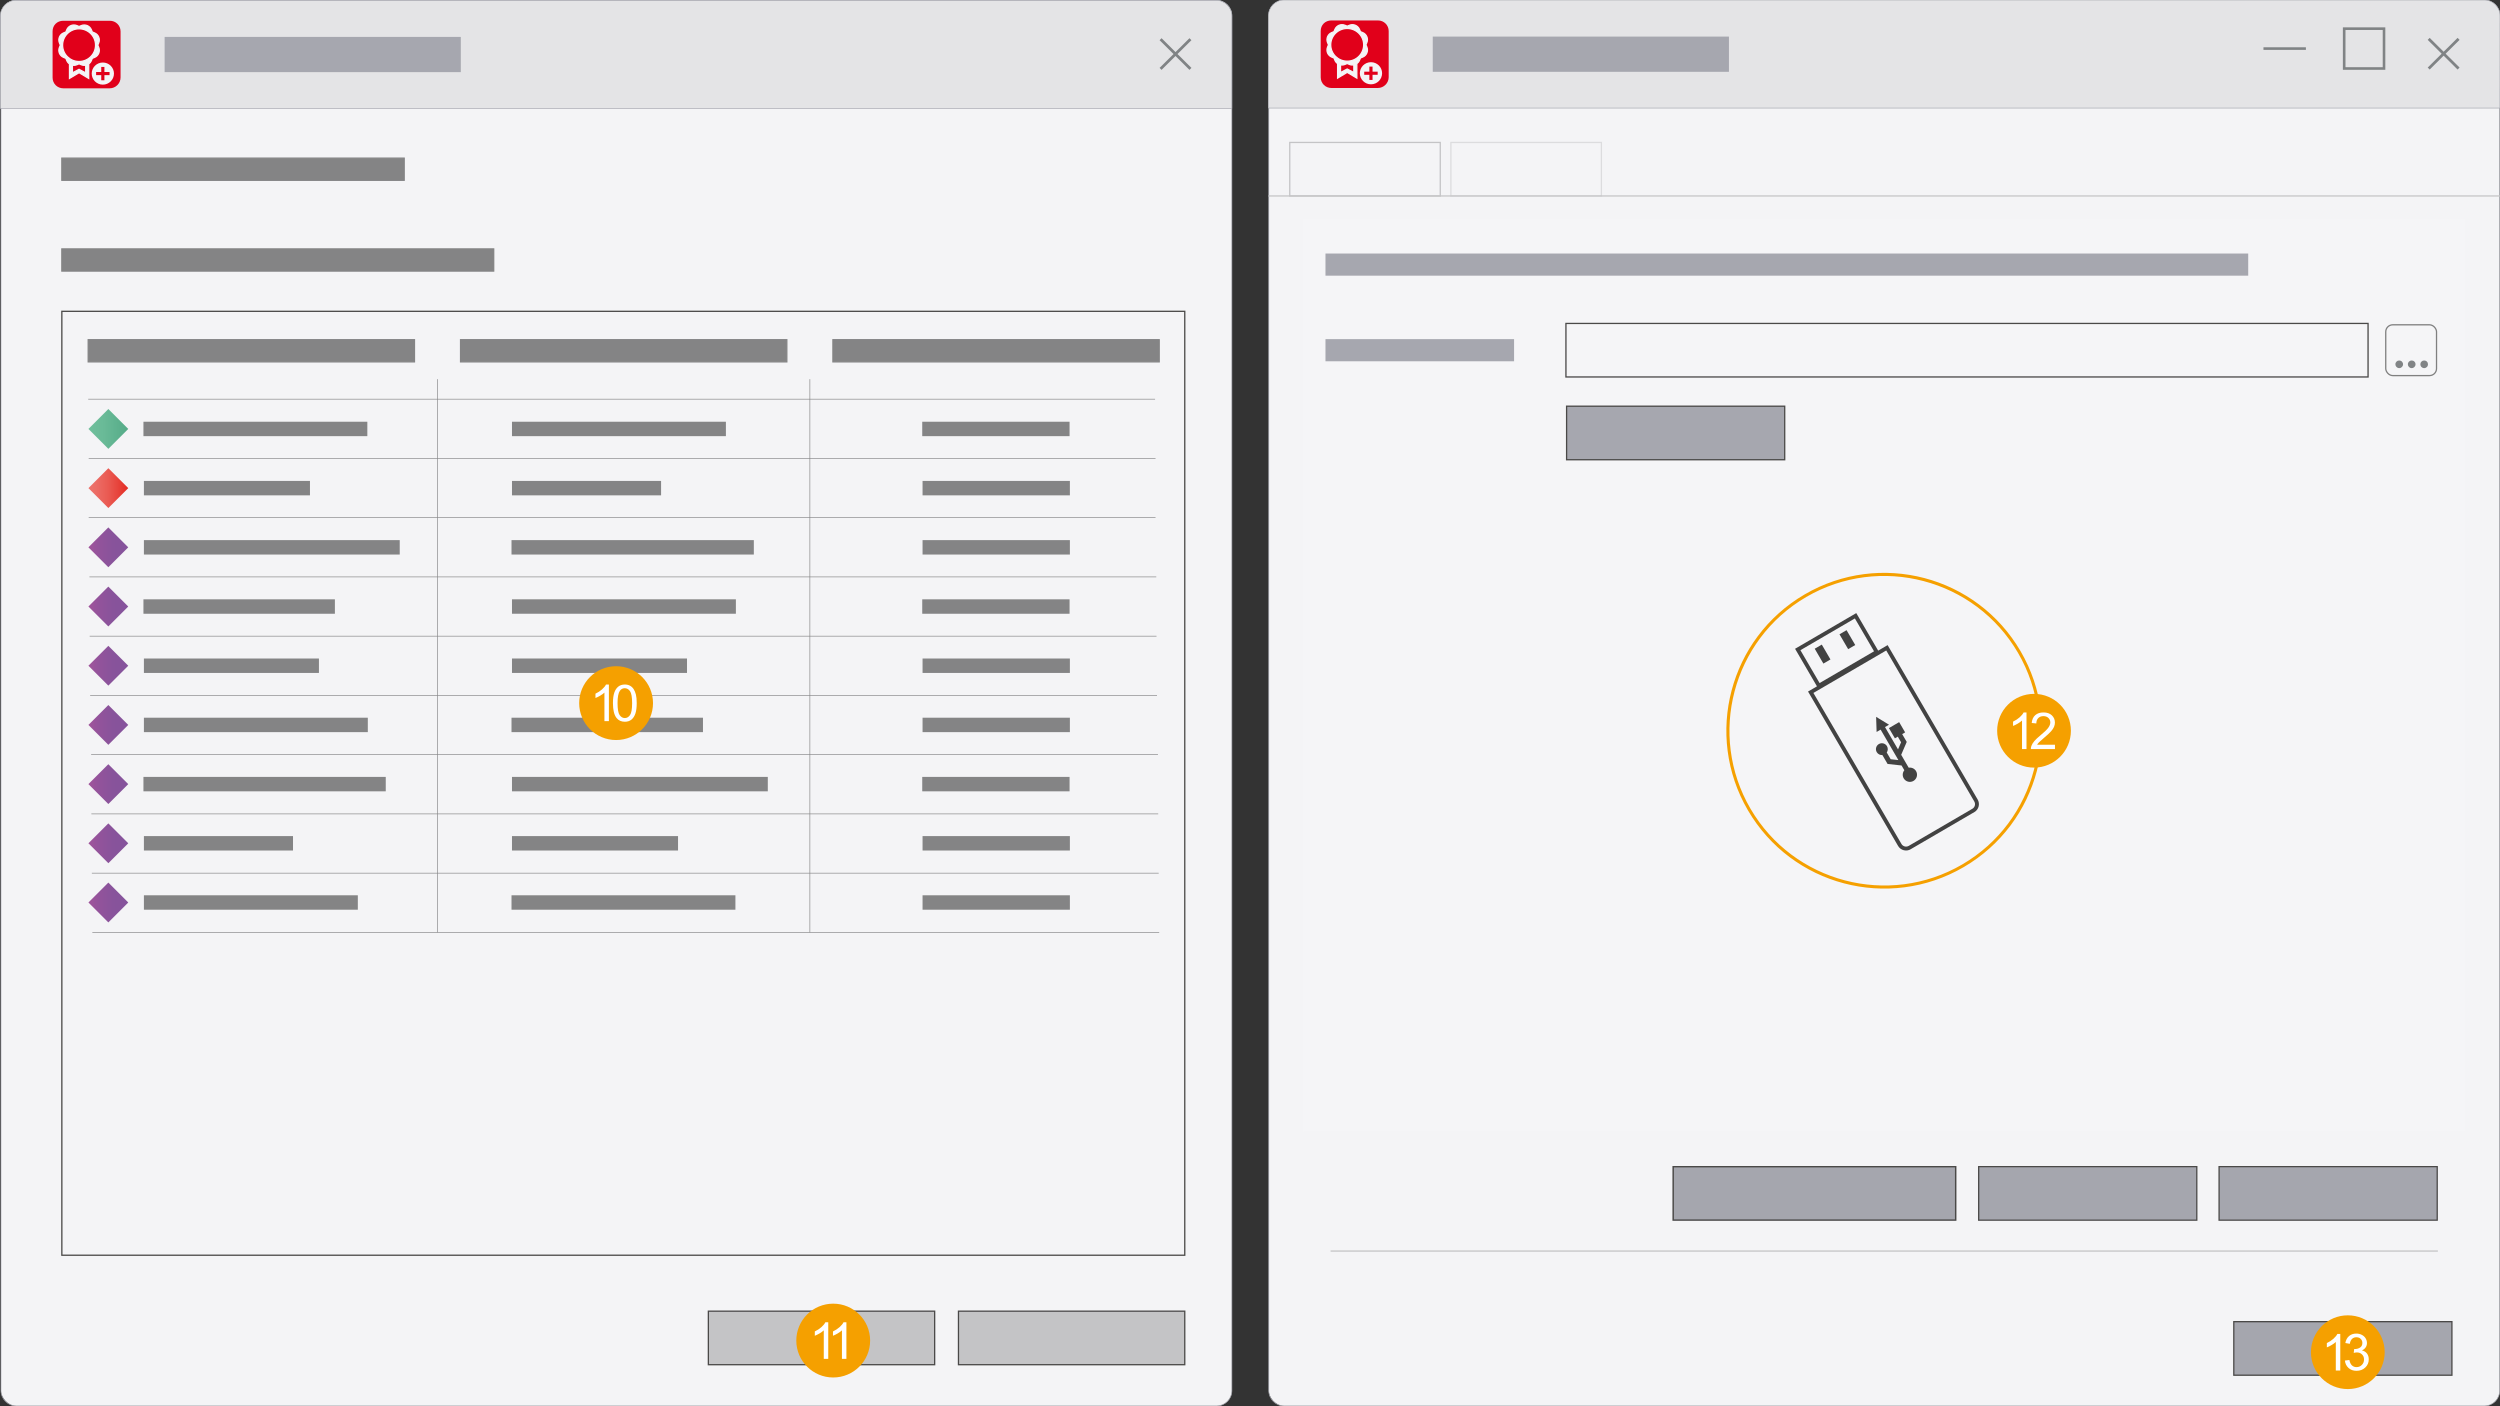 <?xml version="1.0" encoding="UTF-8"?>
<svg xmlns="http://www.w3.org/2000/svg" xmlns:xlink="http://www.w3.org/1999/xlink" viewBox="0 0 1920 1080">
  <rect x="0" y="0" width="1920" height="1080" fill="#333333" stroke="none"/>
  <defs>
    <clipPath id="clippath">
      <rect width="946.33" height="1080" style="fill: none;"/>
    </clipPath>
    <clipPath id="clippath-1">
      <rect x=".5" width="945.83" height="1080" style="fill: none;"/>
    </clipPath>
    <clipPath id="clippath-2">
      <rect width="946.33" height="83.51" style="fill: none;"/>
    </clipPath>
    <clipPath id="clippath-3">
      <rect x="40.09" y="15.66" width="52.78" height="52.44" style="fill: none;"/>
    </clipPath>
    <clipPath id="clippath-4">
      <rect x="72.39" y="409.52" width="21.63" height="21.63" transform="translate(-272.86 181.95) rotate(-45)" style="fill: none;"/>
    </clipPath>
    <linearGradient id="Unbenannter_Verlauf_9" data-name="Unbenannter Verlauf 9" x1=".24" y1="-35.06" x2="1.24" y2="-35.06" gradientTransform="translate(60.66 -651.78) scale(30.58 -30.58)" gradientUnits="userSpaceOnUse">
      <stop offset="0" stop-color="#a0549b"/>
      <stop offset=".25" stop-color="#93539b"/>
      <stop offset=".61" stop-color="#88539b"/>
      <stop offset="1" stop-color="#85539c"/>
    </linearGradient>
    <clipPath id="clippath-5">
      <rect x="72.39" y="364.07" width="21.63" height="21.63" transform="translate(-240.71 168.63) rotate(-45)" style="fill: none;"/>
    </clipPath>
    <linearGradient id="Unbenannter_Verlauf_2" data-name="Unbenannter Verlauf 2" x1=".24" y1="-35.06" x2="1.24" y2="-35.06" gradientTransform="translate(60.66 -697.22) scale(30.58 -30.58)" gradientUnits="userSpaceOnUse">
      <stop offset="0" stop-color="#ed736c"/>
      <stop offset=".2" stop-color="#ec6c65"/>
      <stop offset=".48" stop-color="#ea5b53"/>
      <stop offset=".8" stop-color="#e63e36"/>
      <stop offset="1" stop-color="#e42921"/>
    </linearGradient>
    <clipPath id="clippath-6">
      <rect x="72.39" y="318.62" width="21.63" height="21.63" transform="translate(-208.57 155.31) rotate(-45)" style="fill: none;"/>
    </clipPath>
    <linearGradient id="Unbenannter_Verlauf_3" data-name="Unbenannter Verlauf 3" x1=".24" y1="-35.06" x2="1.24" y2="-35.06" gradientTransform="translate(60.66 -742.67) scale(30.58 -30.58)" gradientUnits="userSpaceOnUse">
      <stop offset="0" stop-color="#70bf9c"/>
      <stop offset=".39" stop-color="#69ba97"/>
      <stop offset=".9" stop-color="#58ad8a"/>
      <stop offset="1" stop-color="#55ab88"/>
    </linearGradient>
    <clipPath id="clippath-7">
      <rect x="72.39" y="454.98" width="21.63" height="21.63" transform="translate(-305.01 195.27) rotate(-45)" style="fill: none;"/>
    </clipPath>
    <linearGradient id="Unbenannter_Verlauf_9-2" data-name="Unbenannter Verlauf 9" y1="-35.06" y2="-35.06" gradientTransform="translate(60.66 -606.31) scale(30.58 -30.58)" xlink:href="#Unbenannter_Verlauf_9"/>
    <clipPath id="clippath-8">
      <rect x="72.39" y="500.45" width="21.63" height="21.63" transform="translate(-337.15 208.59) rotate(-45)" style="fill: none;"/>
    </clipPath>
    <linearGradient id="Unbenannter_Verlauf_9-3" data-name="Unbenannter Verlauf 9" y1="-35.06" y2="-35.06" gradientTransform="translate(60.66 -560.85) scale(30.58 -30.58)" xlink:href="#Unbenannter_Verlauf_9"/>
    <clipPath id="clippath-9">
      <rect x="72.39" y="591.38" width="21.63" height="21.63" transform="translate(-401.45 235.22) rotate(-45)" style="fill: none;"/>
    </clipPath>
    <linearGradient id="Unbenannter_Verlauf_9-4" data-name="Unbenannter Verlauf 9" y1="-35.06" y2="-35.06" gradientTransform="translate(60.66 -469.92) scale(30.58 -30.58)" xlink:href="#Unbenannter_Verlauf_9"/>
    <clipPath id="clippath-10">
      <rect x="72.39" y="636.84" width="21.63" height="21.63" transform="translate(-433.59 248.52) rotate(-45)" style="fill: none;"/>
    </clipPath>
    <linearGradient id="Unbenannter_Verlauf_9-5" data-name="Unbenannter Verlauf 9" y1="-35.06" y2="-35.06" gradientTransform="translate(60.66 -424.45) scale(30.58 -30.58)" xlink:href="#Unbenannter_Verlauf_9"/>
    <clipPath id="clippath-11">
      <rect x="72.39" y="682.31" width="21.63" height="21.63" transform="translate(-465.74 261.84) rotate(-45)" style="fill: none;"/>
    </clipPath>
    <linearGradient id="Unbenannter_Verlauf_9-6" data-name="Unbenannter Verlauf 9" y1="-35.06" y2="-35.06" gradientTransform="translate(60.66 -378.99) scale(30.58 -30.58)" xlink:href="#Unbenannter_Verlauf_9"/>
    <clipPath id="clippath-12">
      <rect x="72.39" y="545.91" width="21.63" height="21.63" transform="translate(-369.3 221.91) rotate(-45)" style="fill: none;"/>
    </clipPath>
    <linearGradient id="Unbenannter_Verlauf_9-7" data-name="Unbenannter Verlauf 9" y1="-35.06" y2="-35.06" gradientTransform="translate(60.66 -515.38) scale(30.58 -30.58)" xlink:href="#Unbenannter_Verlauf_9"/>
    <clipPath id="clippath-13">
      <rect x="974.17" width="945.83" height="1080" style="fill: none;"/>
    </clipPath>
    <clipPath id="clippath-14">
      <rect x="974.17" width="945.83" height="1080" style="fill: none;"/>
    </clipPath>
    <clipPath id="clippath-15">
      <rect x="974.17" width="945.83" height="1080" style="fill: none;"/>
    </clipPath>
    <clipPath id="clippath-16">
      <rect x="1014.01" y="15.41" width="52.78" height="52.44" style="fill: none;"/>
    </clipPath>
    <clipPath id="clippath-17">
      <rect x="1715.06" y="1014.54" width="168.52" height="42.11" style="fill: none;"/>
    </clipPath>
    <clipPath id="clippath-18">
      <rect x="1703.76" y="895.47" width="168.52" height="42.11" style="fill: none;"/>
    </clipPath>
    <clipPath id="clippath-19">
      <rect x="1284.35" y="895.47" width="218.27" height="42.11" style="fill: none;"/>
    </clipPath>
    <clipPath id="clippath-20">
      <rect x="1519.12" y="895.47" width="168.52" height="42.11" style="fill: none;"/>
    </clipPath>
    <clipPath id="clippath-21">
      <rect x="1031.27" y="256.5" width="52.44" height="52.44" style="fill: none;"/>
    </clipPath>
    <clipPath id="clippath-22">
      <rect x="1031.27" y="343.86" width="52.44" height="52.44" style="fill: none;"/>
    </clipPath>
    <clipPath id="clippath-23">
      <rect x="974.17" width="945.83" height="1080" style="fill: none;"/>
    </clipPath>
    <clipPath id="clippath-24">
      <rect x="1113.79" y="108.9" width="116.59" height="42.11" style="fill: none;"/>
    </clipPath>
    <clipPath id="clippath-25">
      <rect x="1202.64" y="311.46" width="168.52" height="42.11" style="fill: none;"/>
    </clipPath>
    <clipPath id="clippath-26">
      <rect x="1202.64" y="311.46" width="168.52" height="42.11" style="fill: none;"/>
    </clipPath>
    <clipPath id="clippath-27">
      <rect x="1831.75" y="248.95" width="40" height="40" style="fill: none;"/>
    </clipPath>
    <clipPath id="clippath-28">
      <rect x="1831.75" y="248.95" width="40" height="40" style="fill: none;"/>
    </clipPath>
    <clipPath id="clippath-29">
      <rect x="1839.53" y="276.71" width="25.3" height="6.14" style="fill: none;"/>
    </clipPath>
    <clipPath id="clippath-30">
      <rect x="1324.53" y="438.65" width="245.11" height="245.11" transform="translate(-85.68 805.4) rotate(-30.25)" style="fill: none;"/>
    </clipPath>
    <clipPath id="clippath-31">
      <rect x="1324.53" y="438.65" width="245.11" height="245.11" transform="translate(-85.68 805.4) rotate(-30.25)" style="fill: none;"/>
    </clipPath>
    <clipPath id="clippath-32">
      <rect x="1411.7" y="472.34" width="70.77" height="177.73" transform="translate(-85.68 805.4) rotate(-30.25)" style="fill: none;"/>
    </clipPath>
    <clipPath id="clippath-33">
      <rect x="1411.7" y="472.34" width="70.77" height="177.73" transform="translate(-85.68 805.4) rotate(-30.25)" style="fill: none;"/>
    </clipPath>
    <clipPath id="clippath-34">
      <rect x="444.53" y="511.37" width="57.26" height="57.26" style="fill: none;"/>
    </clipPath>
    <clipPath id="clippath-35">
      <rect x="444.82" y="511.65" width="56.69" height="56.69" style="fill: none;"/>
    </clipPath>
    <clipPath id="clippath-36">
      <rect x="444.53" y="511.37" width="57.26" height="57.26" style="fill: none;"/>
    </clipPath>
    <clipPath id="clippath-37">
      <rect x="611.29" y="1000.93" width="57.26" height="57.26" style="fill: none;"/>
    </clipPath>
    <clipPath id="clippath-38">
      <rect x="611.57" y="1001.21" width="56.69" height="56.69" style="fill: none;"/>
    </clipPath>
    <clipPath id="clippath-39">
      <rect x="611.29" y="1000.93" width="57.26" height="57.26" style="fill: none;"/>
    </clipPath>
    <clipPath id="clippath-40">
      <rect x="1533.5" y="532.58" width="57.26" height="57.26" style="fill: none;"/>
    </clipPath>
    <clipPath id="clippath-41">
      <rect x="1533.78" y="532.86" width="56.69" height="56.69" style="fill: none;"/>
    </clipPath>
    <clipPath id="clippath-42">
      <rect x="1533.5" y="532.58" width="57.26" height="57.26" style="fill: none;"/>
    </clipPath>
    <clipPath id="clippath-43">
      <rect x="1774.49" y="1009.86" width="57.26" height="57.26" style="fill: none;"/>
    </clipPath>
    <clipPath id="clippath-44">
      <rect x="1774.77" y="1010.15" width="56.69" height="56.69" style="fill: none;"/>
    </clipPath>
    <clipPath id="clippath-45">
      <rect x="1774.49" y="1009.86" width="57.26" height="57.26" style="fill: none;"/>
    </clipPath>
  </defs>
  <g id="Hintergrund">
    <g id="lic_sl_content_offline">
      <g style="clip-path: url(#clippath);">
        <g style="clip-path: url(#clippath-1);">
          <rect x=".75" y=".25" width="945.33" height="1079.5" rx="11.75" ry="11.75" style="fill: #f4f4f6;"/>
          <path d="M934.33.5c6.34,0,11.5,5.16,11.5,11.5v1056c0,6.34-5.16,11.5-11.5,11.5H12.5c-6.34,0-11.5-5.16-11.5-11.5V12C1,5.66,6.16.5,12.5.5h921.83ZM934.33,0H12.5C5.9,0,.5,5.4.5,12v1056c0,6.6,5.4,12,12,12h921.83c6.6,0,12-5.4,12-12V12c0-6.6-5.4-12-12-12" style="fill: #a6a7af;"/>
        </g>
        <g style="clip-path: url(#clippath-2);">
          <path d="M946.04,68.1v15.16l.04-71.01c0-6.6-5.4-12-12-12H12.25C5.65.25.25,5.65.25,12.25l-.04,71.01h945.83" style="fill: #e4e4e6;"/>
          <path d="M946.04,68.1v15.16l.04-71.01c0-6.6-5.4-12-12-12H12.25C5.65.25.25,5.65.25,12.25l-.04,71.01h945.83" style="fill: none; stroke: #a6a7af; stroke-linecap: round; stroke-linejoin: bevel; stroke-width: .5px;"/>
        </g>
        <polygon points="902.79 39.99 892.08 29.34 890.55 30.86 901.27 41.5 890.55 52.14 892.07 53.66 902.79 43.01 913.5 53.66 915.03 52.14 904.31 41.5 915.02 30.86 913.5 29.34 902.79 39.99" style="fill: #808385;"/>
        <g style="clip-path: url(#clippath-3);">
          <path d="M40.38,41.82c0-5.91,0-11.83,0-17.74,0-4.67,3.48-8.13,8.18-8.13,11.94,0,23.88,0,35.82,0,4.57,0,8.21,3.62,8.21,8.18,0,11.79,0,23.59,0,35.38,0,4.57-3.77,8.31-8.36,8.32-11.87,0-23.74,0-35.61,0-4.58,0-8.23-3.6-8.23-8.15,0-5.95,0-11.9,0-17.85" style="fill: #e1001a;"/>
          <path d="M75.08,34.68l.73-1.75c1.24-2.97-.19-6.41-3.18-7.64l-1.75-.72-.73-1.75c-1.24-2.97-4.69-4.4-7.67-3.17l-1.75.72-1.75-.72c-2.99-1.23-6.44.19-7.67,3.17l-.73,1.75-1.75.72c-2.99,1.23-4.42,4.67-3.18,7.64l.73,1.75-.73,1.74c-1.24,2.97.19,6.41,3.18,7.64l1.75.72.73,1.75c.44,1.07,1.18,1.94,2.08,2.56h-.02v11.12l7.37-4.41,7.37,4.41v-11.12h-.02c.9-.62,1.63-1.49,2.08-2.56l.73-1.75,1.75-.72c2.99-1.23,4.42-4.67,3.18-7.64l-.73-1.74ZM65.85,55.98l-5.12-2.72-5.12,2.72v-5.94c1.1.22,2.26.13,3.37-.33l1.44-.6h.03s.28-.13.28-.13l.28.12h.03s1.44.61,1.44.61c1.1.46,2.27.55,3.37.33v5.94ZM60.73,47.26c-7,0-12.67-5.63-12.67-12.58s5.67-12.58,12.67-12.58,12.66,5.63,12.66,12.58-5.67,12.58-12.66,12.58" style="fill: #f4f4f6;"/>
          <path d="M75.08,34.68l.73-1.75c1.24-2.97-.19-6.41-3.18-7.64l-1.75-.72-.73-1.75c-1.24-2.97-4.69-4.4-7.67-3.17l-1.75.72-1.75-.72c-2.99-1.23-6.44.2-7.67,3.17l-.73,1.75-1.75.72c-2.99,1.23-4.42,4.67-3.18,7.64l.73,1.75-.73,1.74c-1.24,2.97.19,6.41,3.18,7.64l1.75.72.73,1.75c.44,1.07,1.18,1.94,2.08,2.56h-.02v11.12l7.37-4.41,7.37,4.41v-11.12h-.02c.9-.62,1.63-1.49,2.08-2.56l.73-1.75,1.75-.72c2.99-1.23,4.42-4.67,3.18-7.64l-.73-1.74ZM65.85,55.98l-5.13-2.72-5.12,2.72v-5.94c1.1.22,2.26.13,3.37-.33l1.44-.59h.03s.28-.13.28-.13l.28.12h.03s1.44.61,1.44.61c1.11.46,2.27.55,3.37.33v5.94ZM60.73,47.26c-7,0-12.67-5.63-12.67-12.58s5.67-12.58,12.67-12.58,12.66,5.63,12.66,12.58-5.67,12.58-12.66,12.58Z" style="fill: none; stroke: #f4f4f6; stroke-miterlimit: 10; stroke-width: 1px;"/>
          <path d="M78.98,48.01c-4.72,0-8.55,3.8-8.55,8.5s3.83,8.5,8.55,8.5,8.55-3.8,8.55-8.5-3.83-8.5-8.55-8.5M84.14,57.72h-3.95v3.93h-2.43v-3.93h-3.95v-2.41h3.95v-3.93h2.43v3.93h3.95v2.41Z" style="fill: #f4f4f6;"/>
        </g>
        <rect x="126.43" y="28.35" width="227.47" height="27.05" style="fill: #a6a7af;"/>
        <rect x="544.02" y="1006.98" width="173.8" height="41.11" style="fill: #c4c4c6;"/>
        <rect x="544.02" y="1006.98" width="173.8" height="41.11" style="fill: none; stroke: #4a4948; stroke-miterlimit: 10;"/>
        <rect x="736.1" y="1006.98" width="173.8" height="41.11" style="fill: #c4c4c6;"/>
        <rect x="736.1" y="1006.98" width="173.8" height="41.11" style="fill: none; stroke: #4a4948; stroke-miterlimit: 10;"/>
        <rect x="47.5" y="121.45" width="262.91" height="17.01" style="fill: #848485;"/>
        <rect x="47.5" y="121.45" width="262.91" height="17.01" style="fill: none; stroke: #848485; stroke-miterlimit: 10;"/>
        <rect x="47.5" y="191.17" width="331.66" height="17.01" style="fill: #848485;"/>
        <rect x="47.5" y="191.17" width="331.66" height="17.01" style="fill: none; stroke: #848485; stroke-miterlimit: 10;"/>
        <rect x="47.5" y="239.09" width="862.4" height="724.92" style="fill: #f4f4f6;"/>
        <rect x="47.5" y="239.09" width="862.4" height="724.92" style="fill: none; stroke: #4a4948; stroke-miterlimit: 10;"/>
        <line x1="68.11" y1="397.56" x2="887.46" y2="397.56" style="fill: none; stroke: #848485; stroke-miterlimit: 10; stroke-width: .5px;"/>
        <line x1="67.74" y1="306.56" x2="887.09" y2="306.56" style="fill: none; stroke: #848485; stroke-miterlimit: 10; stroke-width: .5px;"/>
        <line x1="68.11" y1="352.06" x2="887.46" y2="352.06" style="fill: none; stroke: #848485; stroke-miterlimit: 10; stroke-width: .5px;"/>
        <line x1="336.01" y1="291.2" x2="336.01" y2="716.08" style="fill: none; stroke: #848485; stroke-miterlimit: 10; stroke-width: .5px;"/>
        <line x1="68.67" y1="443.06" x2="888.02" y2="443.06" style="fill: none; stroke: #848485; stroke-miterlimit: 10; stroke-width: .5px;"/>
        <line x1="69.23" y1="534.07" x2="888.58" y2="534.07" style="fill: none; stroke: #848485; stroke-miterlimit: 10; stroke-width: .5px;"/>
        <line x1="68.86" y1="488.57" x2="888.21" y2="488.57" style="fill: none; stroke: #848485; stroke-miterlimit: 10; stroke-width: .5px;"/>
        <line x1="70.54" y1="670.58" x2="889.88" y2="670.58" style="fill: none; stroke: #848485; stroke-miterlimit: 10; stroke-width: .5px;"/>
        <line x1="69.98" y1="579.57" x2="889.32" y2="579.57" style="fill: none; stroke: #848485; stroke-miterlimit: 10; stroke-width: .5px;"/>
        <line x1="70.16" y1="625.07" x2="889.51" y2="625.07" style="fill: none; stroke: #848485; stroke-miterlimit: 10; stroke-width: .5px;"/>
        <line x1="70.91" y1="716.08" x2="890.26" y2="716.08" style="fill: none; stroke: #848485; stroke-miterlimit: 10; stroke-width: .5px;"/>
        <line x1="621.98" y1="291.2" x2="621.98" y2="716.08" style="fill: none; stroke: #848485; stroke-miterlimit: 10; stroke-width: .5px;"/>
        <rect x="353.71" y="260.9" width="250.57" height="17.01" style="fill: #848485;"/>
        <rect x="353.71" y="260.9" width="250.57" height="17.01" style="fill: none; stroke: #848485; stroke-miterlimit: 10;"/>
        <rect x="67.74" y="260.9" width="250.57" height="17.01" style="fill: #848485;"/>
        <rect x="67.74" y="260.9" width="250.57" height="17.01" style="fill: none; stroke: #848485; stroke-miterlimit: 10;"/>
        <rect x="639.69" y="260.9" width="250.57" height="17.01" style="fill: #848485;"/>
        <rect x="639.69" y="260.9" width="250.57" height="17.01" style="fill: none; stroke: #848485; stroke-miterlimit: 10;"/>
        <rect x="110.52" y="505.74" width="134.42" height="11.08" style="fill: #848485;"/>
        <rect x="110.52" y="551.2" width="171.96" height="11.08" style="fill: #848485;"/>
        <rect x="110.16" y="460.28" width="147.04" height="11.08" style="fill: #848485;"/>
        <rect x="110.16" y="323.89" width="171.96" height="11.08" style="fill: #848485;"/>
        <rect x="110.52" y="369.35" width="127.53" height="11.08" style="fill: #848485;"/>
        <rect x="110.52" y="414.81" width="196.47" height="11.08" style="fill: #848485;"/>
        <rect x="110.52" y="687.58" width="164.29" height="11.08" style="fill: #848485;"/>
        <rect x="110.16" y="596.66" width="186.1" height="11.08" style="fill: #848485;"/>
        <rect x="110.52" y="642.12" width="114.51" height="11.08" style="fill: #848485;"/>
        <rect x="708.52" y="505.74" width="113.15" height="11.08" style="fill: #848485;"/>
        <rect x="708.52" y="551.2" width="113.15" height="11.08" style="fill: #848485;"/>
        <rect x="708.28" y="460.28" width="113.15" height="11.08" style="fill: #848485;"/>
        <rect x="708.28" y="323.89" width="113.15" height="11.08" style="fill: #848485;"/>
        <rect x="708.52" y="369.35" width="113.15" height="11.08" style="fill: #848485;"/>
        <rect x="708.52" y="414.81" width="113.15" height="11.08" style="fill: #848485;"/>
        <rect x="708.52" y="687.58" width="113.15" height="11.08" style="fill: #848485;"/>
        <rect x="708.28" y="596.66" width="113.15" height="11.08" style="fill: #848485;"/>
        <rect x="708.52" y="642.12" width="113.15" height="11.08" style="fill: #848485;"/>
        <rect x="393.2" y="505.73" width="134.42" height="11.08" style="fill: #848485;"/>
        <rect x="393.2" y="460.27" width="171.96" height="11.08" style="fill: #848485;"/>
        <rect x="392.84" y="551.2" width="147.04" height="11.08" style="fill: #848485;"/>
        <rect x="392.84" y="687.58" width="171.96" height="11.08" style="fill: #848485;"/>
        <rect x="393.2" y="642.12" width="127.53" height="11.08" style="fill: #848485;"/>
        <rect x="393.2" y="596.66" width="196.47" height="11.08" style="fill: #848485;"/>
        <rect x="393.2" y="323.89" width="164.29" height="11.08" style="fill: #848485;"/>
        <rect x="392.84" y="414.81" width="186.1" height="11.08" style="fill: #848485;"/>
        <rect x="393.2" y="369.35" width="114.51" height="11.08" style="fill: #848485;"/>
        <g style="clip-path: url(#clippath-4);">
          <rect x="67.91" y="405.04" width="30.58" height="30.58" style="fill: url(#Unbenannter_Verlauf_9);"/>
        </g>
        <g style="clip-path: url(#clippath-5);">
          <rect x="67.91" y="359.59" width="30.58" height="30.58" style="fill: url(#Unbenannter_Verlauf_2);"/>
        </g>
        <g style="clip-path: url(#clippath-6);">
          <rect x="67.91" y="314.14" width="30.58" height="30.58" style="fill: url(#Unbenannter_Verlauf_3);"/>
        </g>
        <g style="clip-path: url(#clippath-7);">
          <rect x="67.91" y="450.5" width="30.58" height="30.58" style="fill: url(#Unbenannter_Verlauf_9-2);"/>
        </g>
        <g style="clip-path: url(#clippath-8);">
          <rect x="67.91" y="495.97" width="30.58" height="30.58" style="fill: url(#Unbenannter_Verlauf_9-3);"/>
        </g>
        <g style="clip-path: url(#clippath-9);">
          <rect x="67.91" y="586.9" width="30.58" height="30.58" style="fill: url(#Unbenannter_Verlauf_9-4);"/>
        </g>
        <g style="clip-path: url(#clippath-10);">
          <rect x="67.91" y="632.36" width="30.58" height="30.58" style="fill: url(#Unbenannter_Verlauf_9-5);"/>
        </g>
        <g style="clip-path: url(#clippath-11);">
          <rect x="67.91" y="677.83" width="30.58" height="30.58" style="fill: url(#Unbenannter_Verlauf_9-6);"/>
        </g>
        <g style="clip-path: url(#clippath-12);">
          <rect x="67.91" y="541.43" width="30.58" height="30.58" style="fill: url(#Unbenannter_Verlauf_9-7);"/>
        </g>
      </g>
    </g>
    <g>
      <g id="rehost_activ">
        <g style="clip-path: url(#clippath-13);">
          <g style="clip-path: url(#clippath-14);">
            <g style="clip-path: url(#clippath-15);">
              <rect x="974.42" y=".25" width="945.33" height="1079.5" rx="11.75" ry="11.75" style="fill: #f4f4f6;"/>
              <path d="M1908,.5c6.34,0,11.5,5.16,11.5,11.5v1056c0,6.34-5.16,11.5-11.5,11.5h-921.83c-6.34,0-11.5-5.16-11.5-11.5V12c0-6.34,5.16-11.5,11.5-11.5h921.83ZM1908,0h-921.83c-6.6,0-12,5.4-12,12v1056c0,6.6,5.4,12,12,12h921.83c6.6,0,12-5.4,12-12V12C1920,5.4,1914.6,0,1908,0" style="fill: #a6a7af;"/>
              <path d="M1919.96,67.85v15.16l.04-71.01C1920,5.4,1914.6,0,1908,0h-921.83c-6.6,0-12,5.4-12,12l-.04,71.01h945.83" style="fill: #e4e4e6;"/>
              <path d="M1919.96,67.85v15.16l.04-71.01C1920,5.4,1914.6,0,1908,0h-921.83c-6.6,0-12,5.4-12,12l-.04,71.01h945.83" style="fill: none; stroke: #a6a7af; stroke-linecap: round; stroke-linejoin: bevel; stroke-width: .5px;"/>
            </g>
            <polygon points="1876.71 39.74 1866 29.09 1864.47 30.61 1875.19 41.25 1864.47 51.89 1866 53.41 1876.71 42.76 1887.42 53.41 1888.95 51.89 1878.23 41.25 1888.95 30.61 1887.42 29.09 1876.71 39.74" style="fill: #808385;"/>
            <g style="clip-path: url(#clippath-16);">
              <path d="M1014.3,41.57c0-5.91,0-11.83,0-17.74,0-4.67,3.48-8.13,8.18-8.13,11.94,0,23.88,0,35.82,0,4.57,0,8.21,3.62,8.21,8.18,0,11.79,0,23.59,0,35.38,0,4.57-3.77,8.31-8.36,8.32-11.87,0-23.74,0-35.61,0-4.58,0-8.23-3.6-8.23-8.15,0-5.95,0-11.9,0-17.85" style="fill: #e1001a;"/>
              <path d="M1049,34.43l.73-1.75c1.24-2.97-.19-6.41-3.18-7.64l-1.75-.72-.73-1.75c-1.24-2.97-4.69-4.4-7.67-3.17l-1.75.72-1.75-.72c-2.99-1.23-6.44.19-7.67,3.17l-.73,1.75-1.75.72c-2.99,1.23-4.42,4.67-3.18,7.64l.73,1.75-.73,1.74c-1.24,2.97.19,6.41,3.18,7.64l1.75.72.73,1.75c.44,1.07,1.18,1.94,2.08,2.56h-.02v11.12l7.37-4.41,7.37,4.41v-11.12h-.02c.9-.62,1.63-1.49,2.08-2.56l.73-1.75,1.75-.72c2.99-1.23,4.42-4.67,3.18-7.64l-.73-1.74ZM1039.77,55.73l-5.12-2.72-5.12,2.72v-5.94c1.1.22,2.26.13,3.37-.33l1.44-.6h.03s.28-.13.28-.13l.28.12h.03s1.44.61,1.44.61c1.1.46,2.27.55,3.37.33v5.94ZM1034.65,47.01c-7,0-12.67-5.63-12.67-12.58s5.67-12.58,12.67-12.58,12.66,5.63,12.66,12.58-5.67,12.58-12.66,12.58" style="fill: #f4f4f6;"/>
              <path d="M1049,34.43l.73-1.75c1.24-2.97-.19-6.41-3.18-7.64l-1.75-.72-.73-1.75c-1.24-2.97-4.69-4.4-7.67-3.17l-1.75.72-1.75-.72c-2.99-1.23-6.44.2-7.67,3.17l-.73,1.75-1.75.72c-2.99,1.23-4.42,4.67-3.18,7.64l.73,1.75-.73,1.74c-1.24,2.97.19,6.41,3.18,7.64l1.75.72.73,1.75c.44,1.07,1.18,1.94,2.08,2.56h-.02v11.12l7.37-4.41,7.37,4.41v-11.12h-.02c.9-.62,1.63-1.49,2.08-2.56l.73-1.75,1.75-.72c2.99-1.23,4.42-4.67,3.18-7.64l-.73-1.74ZM1039.77,55.73l-5.13-2.72-5.12,2.72v-5.94c1.1.22,2.26.13,3.37-.33l1.44-.59h.03s.28-.13.28-.13l.28.12h.03s1.44.61,1.44.61c1.11.46,2.27.55,3.37.33v5.94ZM1034.65,47.01c-7,0-12.67-5.63-12.67-12.58s5.67-12.58,12.67-12.58,12.66,5.63,12.66,12.58-5.67,12.58-12.66,12.58Z" style="fill: none; stroke: #f4f4f6; stroke-miterlimit: 10; stroke-width: 1px;"/>
              <path d="M1052.9,47.76c-4.72,0-8.55,3.8-8.55,8.5s3.83,8.5,8.55,8.5,8.55-3.8,8.55-8.5-3.83-8.5-8.55-8.5M1058.06,57.47h-3.95v3.93h-2.43v-3.93h-3.95v-2.41h3.95v-3.93h2.43v3.93h3.95v2.41Z" style="fill: #f4f4f6;"/>
            </g>
            <rect x="1100.36" y="28.1" width="227.47" height="27.05" style="fill: #a6a7af;"/>
            <path d="M1829.93,51.61h-28.6v-28.6h28.6v28.6ZM1831.93,21.01h-32.6v32.6h32.6V21.01Z" style="fill: #808385;"/>
            <line x1="1738.34" y1="37.31" x2="1770.93" y2="37.31" style="fill: none; stroke: #808385; stroke-miterlimit: 10; stroke-width: 2px;"/>
            <rect x="1715.55" y="1015.04" width="167.52" height="41.11" style="fill: #a5a6ae;"/>
            <g style="clip-path: url(#clippath-17);">
              <rect x="1715.55" y="1015.04" width="167.52" height="41.11" style="fill: none; stroke: #4a4948; stroke-miterlimit: 10;"/>
            </g>
            <line x1="1872.28" y1="960.81" x2="1021.89" y2="960.81" style="fill: none; stroke: #c4c4c6; stroke-miterlimit: 10;"/>
            <rect x="1704.26" y="895.97" width="167.52" height="41.11" style="fill: #a5a6ae;"/>
            <g style="clip-path: url(#clippath-18);">
              <rect x="1704.26" y="895.97" width="167.52" height="41.11" style="fill: none; stroke: #4a4948; stroke-miterlimit: 10;"/>
            </g>
            <rect x="1285" y="895.97" width="216.97" height="41.11" style="fill: #a5a6ae;"/>
            <g style="clip-path: url(#clippath-19);">
              <rect x="1285" y="895.97" width="216.97" height="41.11" style="fill: none; stroke: #4a4948; stroke-miterlimit: 10; stroke-width: 1.14px;"/>
            </g>
            <rect x="1519.62" y="895.97" width="167.52" height="41.11" style="fill: #a5a6ae;"/>
            <g style="clip-path: url(#clippath-20);">
              <rect x="1519.62" y="895.97" width="167.52" height="41.11" style="fill: none; stroke: #4a4948; stroke-miterlimit: 10;"/>
            </g>
            <rect x="1015.81" y="838.51" width="611.53" height="17.01" style="fill: #a6a7af;"/>
            <rect x="1118.89" y="275.1" width="524.41" height="15.24" style="fill: #a6a7af;"/>
            <rect x="1118.89" y="362.46" width="524.41" height="15.24" style="fill: #a6a7af;"/>
            <g style="clip-path: url(#clippath-21);">
              <path d="M1057.49,308.41c-14.16,0-25.69-11.52-25.69-25.69s11.52-25.69,25.69-25.69,25.69,11.52,25.69,25.69-11.52,25.69-25.69,25.69" style="fill: #f4f4f6;"/>
              <path d="M1057.49,257.29c14.03,0,25.44,11.41,25.44,25.44s-11.41,25.44-25.44,25.44-25.44-11.41-25.44-25.44,11.41-25.44,25.44-25.44M1057.49,256.79c-14.33,0-25.94,11.61-25.94,25.94s11.61,25.94,25.94,25.94,25.94-11.61,25.94-25.94-11.61-25.94-25.94-25.94" style="fill: #a6a7af;"/>
            </g>
            <g style="clip-path: url(#clippath-22);">
              <path d="M1057.49,395.77c-14.16,0-25.69-11.52-25.69-25.69s11.52-25.69,25.69-25.69,25.69,11.52,25.69,25.69-11.52,25.69-25.69,25.69" style="fill: #f4f4f6;"/>
              <path d="M1057.49,344.65c14.03,0,25.44,11.41,25.44,25.44s-11.41,25.44-25.44,25.44-25.44-11.41-25.44-25.44,11.41-25.44,25.44-25.44M1057.49,344.15c-14.33,0-25.94,11.61-25.94,25.94s11.61,25.94,25.94,25.94,25.94-11.61,25.94-25.94-11.61-25.94-25.94-25.94" style="fill: #a6a7af;"/>
            </g>
            <rect x="1017.97" y="203.21" width="862.41" height="233.55" style="fill: none; stroke: #c4c4c6; stroke-miterlimit: 10;"/>
            <rect x="1031.27" y="194.71" width="292.63" height="17.01" style="fill: #a6a7af;"/>
            <rect x="990.53" y="109.4" width="115.59" height="41.11" style="fill: #f4f4f6;"/>
            <rect x="990.53" y="109.4" width="115.59" height="41.11" style="fill: none; stroke: #c4c4c6; stroke-miterlimit: 10;"/>
            <g style="clip-path: url(#clippath-23);">
              <g style="opacity: .5;">
                <g style="clip-path: url(#clippath-24);">
                  <rect x="1114.29" y="109.4" width="115.59" height="41.11" style="fill: #f4f4f6;"/>
                  <rect x="1114.29" y="109.4" width="115.59" height="41.11" style="fill: none; stroke: #c4c4c6; stroke-miterlimit: 10;"/>
                </g>
              </g>
              <line x1="974.17" y1="150.51" x2="1920" y2="150.51" style="fill: none; stroke: #c4c4c6; stroke-miterlimit: 10;"/>
            </g>
          </g>
        </g>
      </g>
      <rect x="1000.79" y="168.4" width="892.6" height="700.42" style="fill: #f5f5f7;"/>
      <g id="Burron_grey">
        <g style="clip-path: url(#clippath-25);">
          <rect x="1203.14" y="311.96" width="167.52" height="41.11" style="fill: #a6a7af;"/>
          <g style="clip-path: url(#clippath-26);">
            <rect x="1203.14" y="311.96" width="167.52" height="41.11" style="fill: none; stroke: #4a4948; stroke-miterlimit: 10;"/>
          </g>
        </g>
      </g>
      <rect x="1202.64" y="248.4" width="616.03" height="41.11" style="fill: #f5f5f7; stroke: #4a4948; stroke-miterlimit: 10;"/>
      <rect x="1017.97" y="260.45" width="144.84" height="17.01" style="fill: #a6a7af;"/>
      <rect x="1017.97" y="194.71" width="708.66" height="17.01" style="fill: #a6a7af;"/>
      <g id="Button_path">
        <g style="clip-path: url(#clippath-27);">
          <g style="clip-path: url(#clippath-28);">
            <rect x="1832.25" y="249.45" width="39" height="39" rx="5.39" ry="5.39" style="fill: none; stroke: gray; stroke-miterlimit: 10;"/>
          </g>
          <g style="clip-path: url(#clippath-29);">
            <path d="M1844.68,277.7c.57.57.86,1.26.86,2.08s-.29,1.51-.86,2.08c-.57.57-1.26.86-2.08.86s-1.51-.29-2.08-.86c-.57-.57-.86-1.26-.86-2.08s.29-1.51.86-2.08c.57-.57,1.26-.85,2.08-.85s1.51.28,2.08.85M1854.26,277.7c-.57-.57-1.26-.85-2.08-.85s-1.51.28-2.08.85c-.57.57-.86,1.26-.86,2.08s.29,1.51.86,2.08c.57.57,1.26.86,2.08.86s1.51-.29,2.08-.86c.57-.57.86-1.26.86-2.08s-.28-1.51-.86-2.08M1863.84,277.7c-.57-.57-1.26-.85-2.08-.85s-1.51.28-2.08.85c-.57.57-.85,1.26-.85,2.08s.28,1.51.85,2.08c.57.57,1.26.86,2.08.86s1.51-.29,2.08-.86c.57-.57.85-1.26.85-2.08s-.28-1.51-.85-2.08" style="fill: #818486;"/>
          </g>
        </g>
      </g>
    </g>
    <g>
      <g id="Highlight">
        <g style="clip-path: url(#clippath-30);">
          <g style="clip-path: url(#clippath-31);">
            <path d="M1507.57,664.92c-57.19,33.35-130.84,13.96-164.19-43.23-33.35-57.19-13.96-130.84,43.23-164.19,57.19-33.35,130.84-13.96,164.19,43.23,33.35,57.19,13.96,130.84-43.23,164.19" style="fill: #f5f5f7;"/>
            <path d="M1387.19,458.5c56.63-33.02,129.57-13.82,162.6,42.81s13.82,129.57-42.81,162.6c-56.63,33.02-129.57,13.82-162.6-42.81-33.02-56.63-13.82-129.57,42.81-162.6M1386.02,456.48c-57.84,33.73-77.38,107.95-43.65,165.79,33.73,57.84,107.95,77.38,165.79,43.65,57.84-33.73,77.38-107.95,43.65-165.79-33.73-57.84-107.95-77.38-165.79-43.65" style="fill: #f5a000;"/>
          </g>
        </g>
      </g>
      <g id="usb-stick">
        <g style="clip-path: url(#clippath-32);">
          <g style="clip-path: url(#clippath-33);">
            <path d="M1463.15,562.46l-2.28,1.33,3.5,6-4.26,9.9,5.77,9.9c2.22-.37,4.5.66,5.65,2.64,1.53,2.62.64,5.98-1.98,7.51s-5.98.64-7.51-1.98c-1.15-1.98-.93-4.47.48-6.22l-2.13-3.65-10.73-1.17-3.99-6.84c-1.72.16-3.43-.7-4.33-2.24-1.26-2.17-.53-4.96,1.64-6.22s4.96-.53,6.22,1.64c.9,1.55.8,3.44-.18,4.87l3.01,5.16,5.94.66-13.65-23.41-3.09,1.8-.37-11.6,9.9,6.04-3.08,1.8,10,17.16,2.35-5.48-2.52-4.32-2.23,1.3-4.59-7.87,7.86-4.58,4.59,7.87Z" style="fill: #424242;"/>
            <path d="M1442.43,499.69l-16.82-28.84-47,27.41,16.82,28.84-6.86,4,69.15,118.57c1.97,3.39,6.31,4.53,9.69,2.56l48.88-28.51c3.39-1.97,4.53-6.31,2.55-9.7l-69.15-118.57-7.26,4.24ZM1382.72,499.35l41.82-24.39,14.72,25.24-41.82,24.39-14.72-25.24ZM1516.25,615.54c1.14,1.95.48,4.46-1.47,5.59l-48.88,28.51c-1.94,1.13-4.45.47-5.58-1.48l-67.63-115.98,55.94-32.62,67.63,115.98Z" style="fill: #424242;"/>
            <rect x="1415.63" y="484.67" width="6.29" height="13.21" transform="translate(-54.31 781.62) rotate(-30.25)" style="fill: #424242;"/>
            <rect x="1396.61" y="495.76" width="6.29" height="13.21" transform="translate(-62.49 773.54) rotate(-30.25)" style="fill: #424242;"/>
          </g>
        </g>
      </g>
    </g>
  </g>
  <g id="Ebene_2" data-name="Ebene 2">
    <g id="Num_10">
      <g style="clip-path: url(#clippath-34);">
        <g style="clip-path: url(#clippath-35);">
          <path d="M501.51,540c0,15.65-12.69,28.35-28.35,28.35s-28.35-12.69-28.35-28.35,12.69-28.35,28.35-28.35,28.35,12.69,28.35,28.35" style="fill: #f5a000;"/>
        </g>
        <g style="clip-path: url(#clippath-36);">
          <path d="M467.64,553.82h-3.44v-21.91c-.83.79-1.91,1.58-3.26,2.37-1.34.79-2.55,1.38-3.62,1.78v-3.32c1.92-.9,3.6-2,5.04-3.29,1.44-1.29,2.46-2.53,3.06-3.74h2.21v28.12ZM470.74,540.01c0-3.31.34-5.97,1.02-7.99.68-2.02,1.69-3.57,3.04-4.67,1.34-1.09,3.03-1.64,5.07-1.64,1.5,0,2.82.3,3.95.91,1.13.6,2.07,1.48,2.81,2.62.74,1.14,1.32,2.53,1.74,4.16.42,1.64.63,3.84.63,6.62,0,3.29-.34,5.94-1.01,7.96-.67,2.02-1.69,3.58-3.03,4.68-1.34,1.1-3.04,1.65-5.09,1.65-2.7,0-4.82-.97-6.36-2.9-1.85-2.33-2.77-6.12-2.77-11.38M474.28,540.01c0,4.6.54,7.66,1.61,9.18,1.07,1.52,2.4,2.28,3.98,2.28s2.91-.76,3.98-2.29c1.07-1.53,1.61-4.58,1.61-9.17s-.54-7.67-1.61-9.19c-1.08-1.51-2.42-2.27-4.02-2.27s-2.84.67-3.78,2.01c-1.18,1.71-1.78,4.86-1.78,9.45" style="fill: #fff;"/>
        </g>
      </g>
    </g>
    <g id="Num_11">
      <g style="clip-path: url(#clippath-37);">
        <g style="clip-path: url(#clippath-38);">
          <path d="M668.26,1029.56c0,15.65-12.69,28.35-28.35,28.35s-28.35-12.69-28.35-28.35,12.69-28.35,28.35-28.35,28.35,12.69,28.35,28.35" style="fill: #f5a000;"/>
        </g>
        <g style="clip-path: url(#clippath-39);">
          <path d="M636.1,1043.62h-3.44v-21.91c-.83.79-1.91,1.58-3.26,2.37-1.34.79-2.55,1.38-3.62,1.78v-3.32c1.92-.9,3.6-2,5.04-3.28,1.44-1.29,2.46-2.53,3.06-3.74h2.22v28.12ZM650.05,1043.62h-3.44v-21.91c-.83.79-1.91,1.58-3.26,2.37-1.34.79-2.55,1.38-3.62,1.78v-3.32c1.92-.9,3.6-2,5.04-3.28,1.44-1.29,2.46-2.53,3.05-3.74h2.22v28.12Z" style="fill: #fff;"/>
        </g>
      </g>
    </g>
    <g id="Num_12">
      <g style="clip-path: url(#clippath-40);">
        <g style="clip-path: url(#clippath-41);">
          <path d="M1590.45,561.21c0,15.64-12.68,28.32-28.32,28.32s-28.32-12.68-28.32-28.32,12.68-28.32,28.32-28.32,28.32,12.68,28.32,28.32" style="fill: #f5a000;"/>
        </g>
        <g style="clip-path: url(#clippath-42);">
          <path d="M1556.35,575.27h-3.44v-21.91c-.83.79-1.91,1.58-3.26,2.37-1.34.79-2.55,1.38-3.62,1.78v-3.32c1.92-.9,3.6-2,5.04-3.28,1.44-1.29,2.46-2.53,3.06-3.74h2.22v28.12ZM1578.22,571.96v3.3h-18.51c-.03-.83.11-1.62.4-2.39.47-1.26,1.23-2.5,2.26-3.73,1.04-1.22,2.54-2.64,4.5-4.24,3.04-2.5,5.1-4.47,6.17-5.93s1.6-2.84,1.6-4.13c0-1.36-.49-2.51-1.46-3.45-.97-.94-2.24-1.4-3.81-1.4-1.65,0-2.98.5-3.97,1.49-.99.99-1.5,2.37-1.51,4.13l-3.53-.36c.24-2.64,1.15-4.64,2.73-6.03,1.58-1.38,3.7-2.07,6.36-2.07s4.81.75,6.38,2.24c1.57,1.49,2.35,3.34,2.35,5.54,0,1.12-.23,2.22-.69,3.3-.46,1.08-1.22,2.22-2.28,3.42s-2.83,2.84-5.3,4.93c-2.06,1.73-3.39,2.91-3.97,3.52-.59.62-1.07,1.24-1.45,1.86h13.73Z" style="fill: #fff;"/>
        </g>
      </g>
    </g>
    <g id="Num_13">
      <g style="clip-path: url(#clippath-43);">
        <g style="clip-path: url(#clippath-44);">
          <path d="M1831.44,1038.49c0,15.64-12.68,28.32-28.32,28.32s-28.32-12.68-28.32-28.32,12.68-28.32,28.32-28.32,28.32,12.68,28.32,28.32" style="fill: #f5a000;"/>
        </g>
        <g style="clip-path: url(#clippath-45);">
          <path d="M1797.34,1052.55h-3.44v-21.91c-.83.79-1.91,1.58-3.26,2.37-1.34.79-2.55,1.38-3.62,1.78v-3.32c1.92-.9,3.6-2,5.04-3.29,1.44-1.29,2.46-2.53,3.06-3.74h2.22v28.12ZM1800.88,1044.91l3.44-.46c.39,1.95,1.07,3.35,2.01,4.21.95.86,2.1,1.29,3.47,1.29,1.62,0,2.98-.56,4.1-1.68,1.11-1.12,1.67-2.51,1.67-4.16s-.51-2.88-1.55-3.91c-1.03-1.02-2.34-1.54-3.94-1.54-.65,0-1.46.13-2.43.38l.38-3.02c.23.03.41.04.55.04,1.46,0,2.78-.38,3.95-1.15,1.17-.76,1.76-1.94,1.76-3.53,0-1.26-.43-2.31-1.28-3.13-.85-.83-1.95-1.24-3.3-1.24s-2.45.42-3.34,1.26c-.89.84-1.47,2.1-1.72,3.78l-3.44-.61c.42-2.31,1.38-4.09,2.86-5.36,1.49-1.27,3.34-1.9,5.56-1.9,1.53,0,2.94.33,4.22.98,1.29.66,2.27,1.55,2.95,2.68.68,1.13,1.02,2.34,1.02,3.61s-.32,2.31-.97,3.3c-.65.99-1.61,1.78-2.88,2.37,1.66.38,2.94,1.18,3.86,2.38.92,1.2,1.38,2.71,1.38,4.52,0,2.44-.89,4.52-2.67,6.22-1.78,1.7-4.04,2.55-6.76,2.55-2.46,0-4.5-.73-6.12-2.2-1.62-1.46-2.55-3.36-2.78-5.69" style="fill: #fff;"/>
        </g>
      </g>
    </g>
  </g>
</svg>